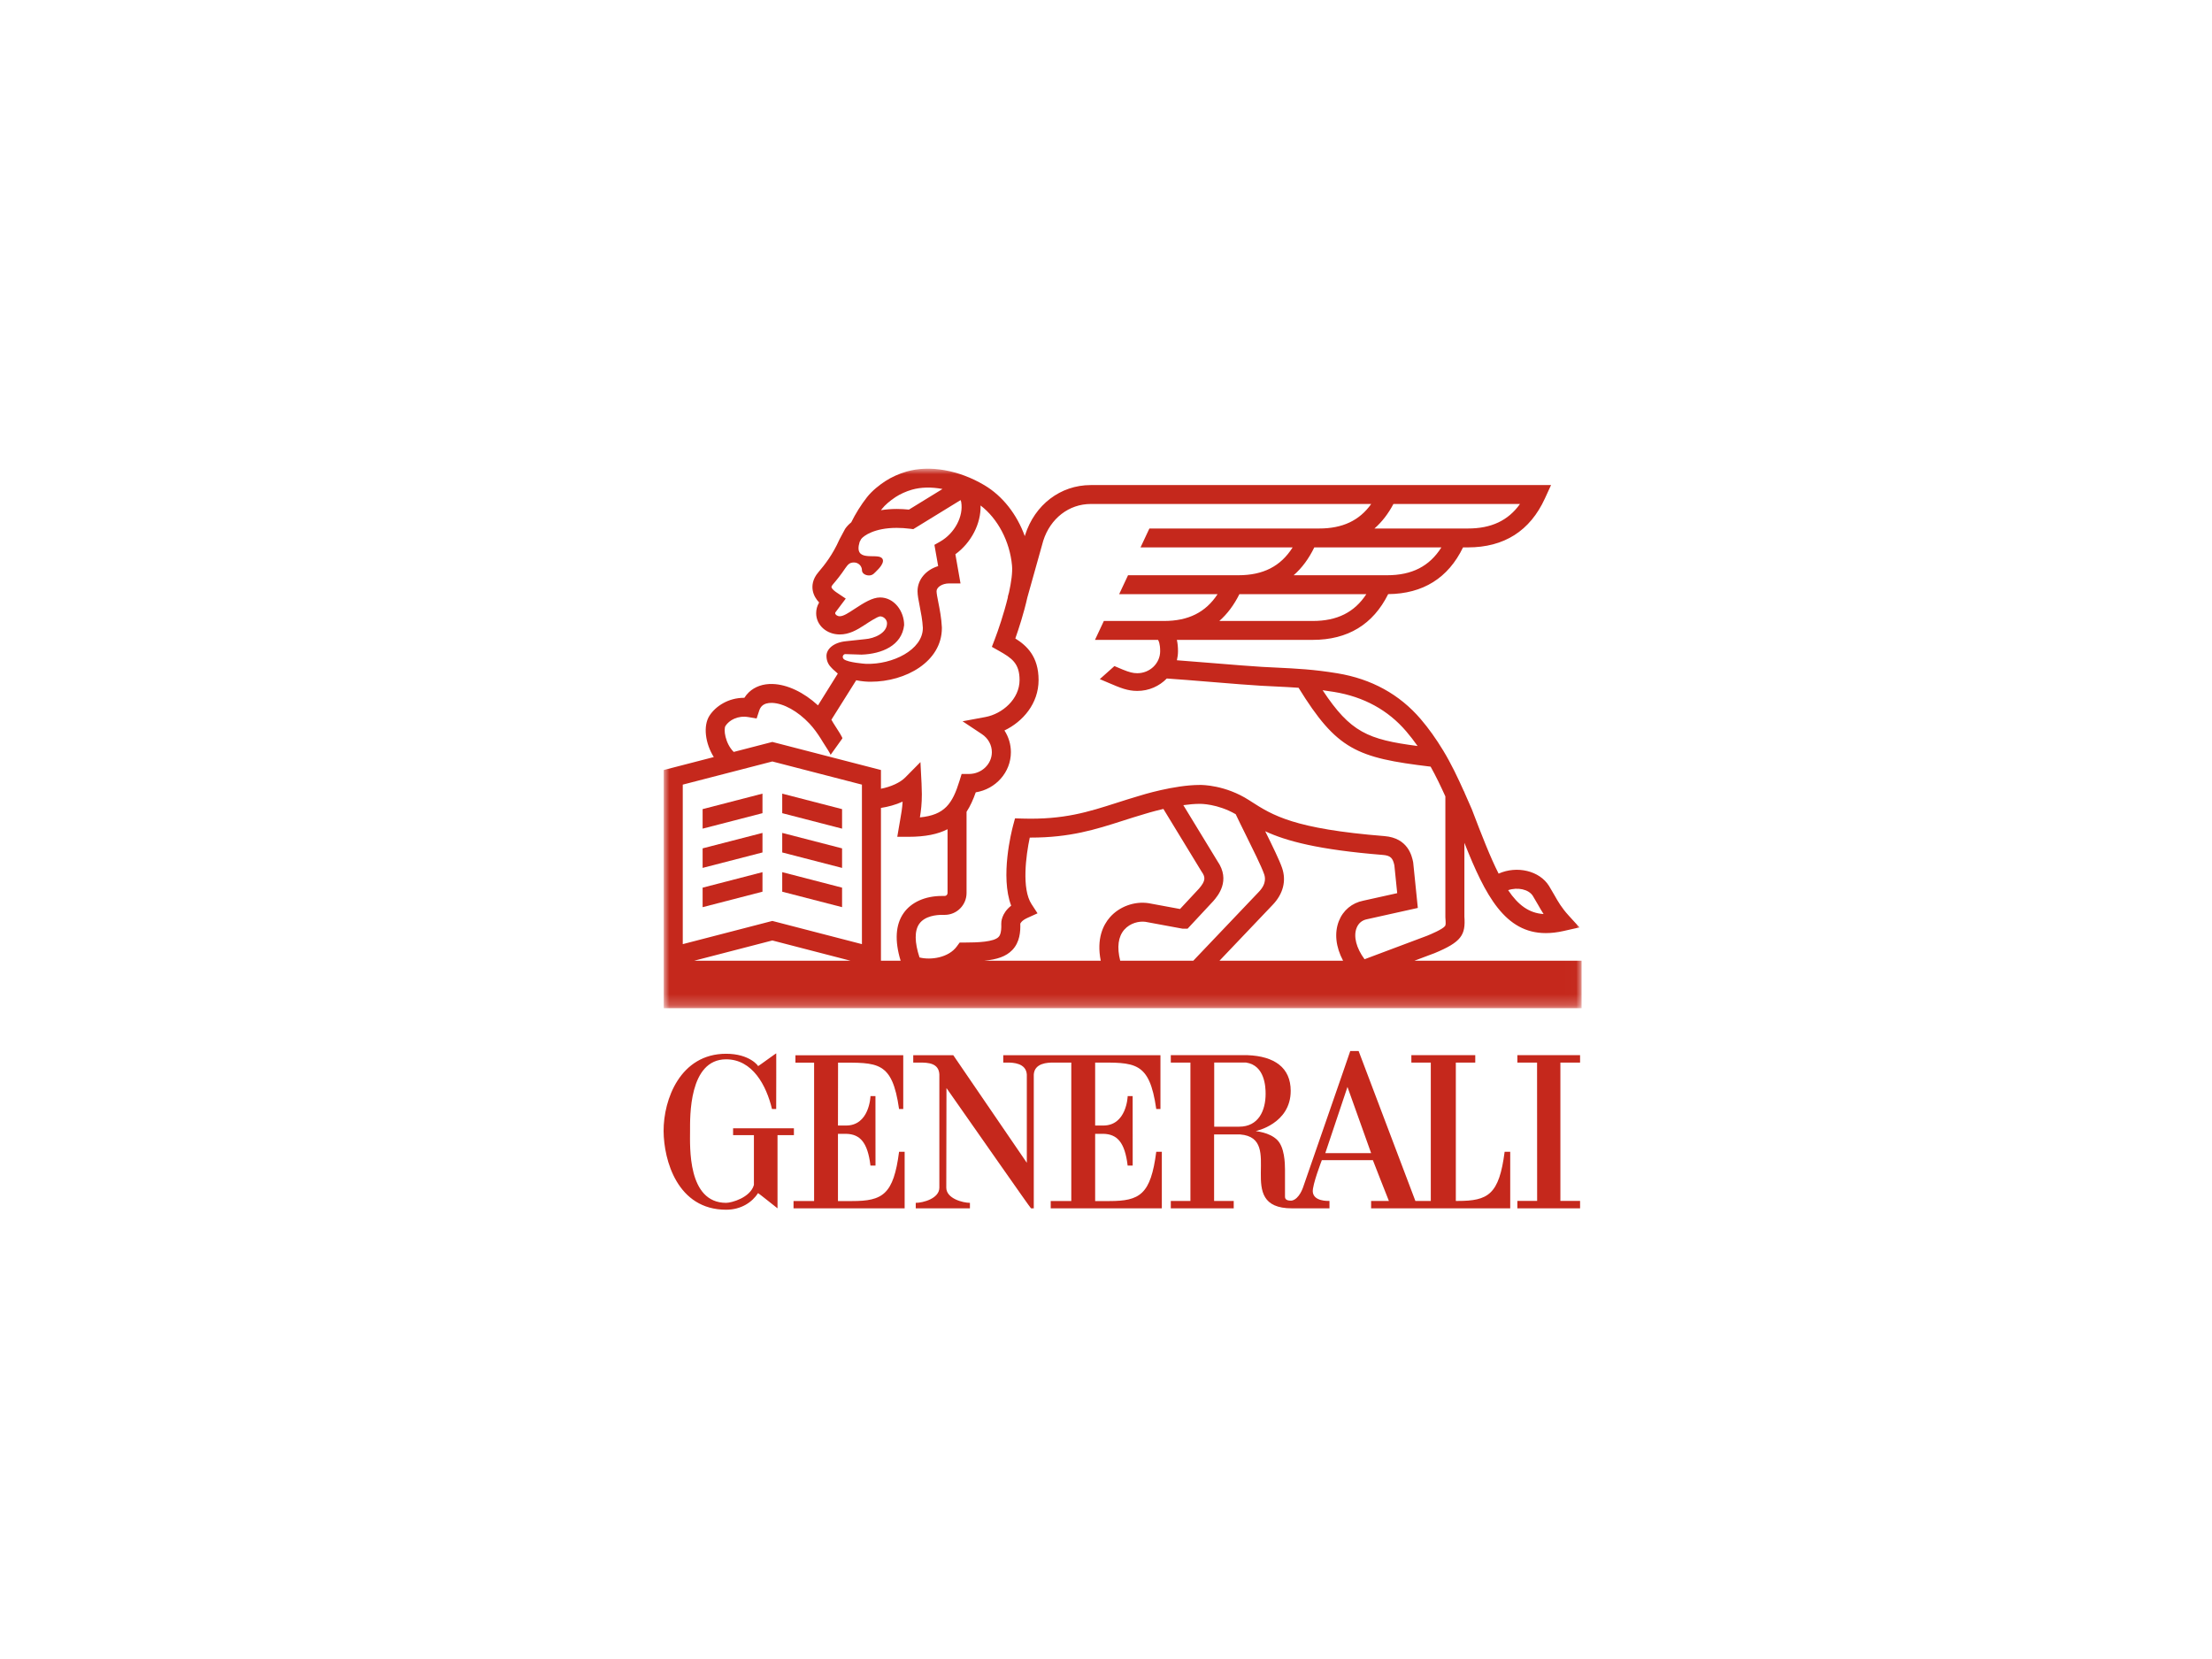 <?xml version="1.0" encoding="UTF-8"?>
<svg width="200px" height="150px" viewBox="0 0 200 150" version="1.1" xmlns="http://www.w3.org/2000/svg" xmlns:xlink="http://www.w3.org/1999/xlink">
    <title>logo-13-generali</title>
    <defs>
        <polygon id="path-1" points="0 0 82.987 0 82.987 48.778 0 48.778"></polygon>
    </defs>
    <g id="accueil-des-rubriques" stroke="none" stroke-width="1" fill="none" fill-rule="evenodd">
        <g id="portrait" transform="translate(-675, -2886)">
            <g id="JUSQUE-LÀ" transform="translate(0, 747)">
                <g id="REF-CLIENTS" transform="translate(275.5, 1649)">
                    <g id="ligne-3" transform="translate(0.5, 490)">
                        <g id="logo-13-generali" transform="translate(399, 0)">
                            <rect id="Rectangle" fill="#FFFFFF" x="0" y="0" width="200" height="150"></rect>
                            <g id="Group-18" transform="translate(60, 42.378)">
                                <path d="M15.765,59.388 L15.774,53.703 C19.353,53.703 20.667,53.524 21.29,57.894 L21.668,57.894 L21.668,53.03 L11.92,53.034 L11.92,53.703 L13.608,53.703 L13.608,66.216 L11.748,66.216 L11.748,66.875 L21.794,66.875 L21.794,61.762 L21.29,61.762 C20.79,65.628 19.806,66.217 17.044,66.217 L15.765,66.217 L15.765,60.138 L16.507,60.138 C17.745,60.168 18.45,60.887 18.703,63.009 L19.159,63.009 L19.155,56.724 C19.147,56.736 18.706,56.724 18.706,56.724 C18.706,56.755 18.618,59.427 16.452,59.388 L15.765,59.388 Z" id="Fill-1" fill="#C5281C"></path>
                                <path d="M11.782,59.638 L6.283,59.638 L6.283,60.259 L8.166,60.259 L8.166,64.758 C7.848,65.901 6.157,66.378 5.653,66.378 C2.14,66.378 2.392,61.261 2.392,59.891 C2.392,58.638 2.266,53.401 5.653,53.401 C8.04,53.401 9.295,55.767 9.799,57.893 L10.18,57.893 C10.18,57.018 10.194,52.852 10.185,52.862 C10.194,52.829 8.549,54.037 8.543,54.018 C8.581,54.01 7.791,52.899 5.653,52.899 C1.508,52.899 -0.012,57.018 0,59.891 C0.019,62.521 1.237,67 5.653,67 C7.042,67 8.02,66.297 8.543,65.498 C8.549,65.481 10.294,66.87 10.3,66.875 L10.3,60.259 L11.782,60.259 L11.782,59.638 Z" id="Fill-3" fill="#C5281C"></path>
                                <path d="M59.828,61.881 L61.833,55.898 L63.971,61.881 L59.828,61.881 Z M52.04,59.492 L49.784,59.492 L49.784,53.694 L52.669,53.694 C54.362,53.95 54.432,55.898 54.432,56.518 C54.432,58.018 53.802,59.492 52.04,59.492 L52.04,59.492 Z M76.043,61.762 C75.543,65.628 74.558,66.207 71.798,66.207 L71.63,66.207 L71.63,53.697 L73.387,53.697 L73.387,53.023 L67.61,53.023 L67.61,53.697 L69.367,53.697 L69.367,66.207 L67.973,66.207 L62.841,52.65 L62.085,52.65 C62.103,52.642 57.822,64.951 57.814,64.987 C57.822,64.951 57.49,66.043 56.786,66.178 C56.137,66.21 56.184,65.873 56.184,65.754 L56.184,63.383 C56.184,62.762 56.137,61.348 55.487,60.698 C54.76,59.968 53.516,59.915 53.545,59.887 C53.545,59.887 56.7,59.238 56.7,56.252 C56.7,54.159 55.238,53.118 52.795,53.026 L45.859,53.026 L45.859,53.699 L47.633,53.699 L47.633,66.21 L45.859,66.21 L45.859,66.875 L51.548,66.875 L51.548,66.21 L49.774,66.21 L49.774,60.195 L52.14,60.195 C56.245,60.531 51.436,66.881 56.815,66.875 L60.206,66.875 L60.206,66.207 C60.017,66.207 58.774,66.243 58.697,65.382 C58.646,64.758 59.515,62.52 59.515,62.52 L64.131,62.52 C64.128,62.512 65.567,66.21 65.58,66.21 L63.971,66.21 L63.971,66.875 L76.548,66.875 L76.548,61.762 L76.043,61.762 Z" id="Fill-5" fill="#C5281C"></path>
                                <path d="M39.019,53.695 C42.599,53.695 43.921,53.524 44.544,57.894 L44.923,57.894 L44.923,53.03 L30.71,53.03 L30.71,53.695 L31.081,53.695 C31.582,53.695 32.773,53.731 32.841,54.775 L32.841,54.775 L32.841,62.757 L26.192,53.03 L22.572,53.03 L22.572,53.695 L23.173,53.695 C23.886,53.695 24.888,53.726 24.933,54.775 L24.933,65.002 C24.933,65.999 23.432,66.378 22.805,66.378 L22.798,66.378 L22.798,66.875 L27.697,66.875 L27.697,66.378 C27.07,66.378 25.559,65.999 25.559,65.002 L25.576,55.999 C28.208,59.744 33.176,66.881 33.222,66.875 L33.47,66.875 L33.47,54.775 C33.539,53.731 34.729,53.695 35.231,53.695 L36.862,53.695 L36.862,66.216 L35.002,66.216 L35.002,66.875 L45.048,66.875 L45.048,61.762 L44.544,61.762 C44.044,65.628 43.06,66.217 40.298,66.217 L39.019,66.217 L39.019,60.137 L39.76,60.137 C40.999,60.168 41.704,60.887 41.957,63.009 L42.413,63.009 L42.41,56.724 C42.401,56.736 41.961,56.724 41.961,56.724 C41.961,56.755 41.872,59.427 39.706,59.388 L39.019,59.388 L39.019,53.695 Z" id="Fill-7" fill="#C5281C"></path>
                                <polygon id="Fill-9" fill="#C5281C" points="82.864 53.697 82.864 53.022 77.194 53.022 77.194 53.697 78.975 53.697 78.982 66.201 77.194 66.201 77.194 66.875 82.864 66.875 82.864 66.201 81.084 66.201 81.084 53.697"></polygon>
                                <g id="Group-13" transform="translate(0.013, 0)">
                                    <mask id="mask-2" fill="white">
                                        <use xlink:href="#path-1"></use>
                                    </mask>
                                    <g id="Clip-12"></g>
                                    <path d="M62.644,41.525 C62.812,41.094 63.14,40.821 63.593,40.734 L68.181,39.714 L67.766,35.641 L67.753,35.552 C67.64,35.018 67.298,33.393 65.167,33.219 C56.966,32.56 55.064,31.349 53.071,30.067 C53.068,30.061 53.065,30.054 53.063,30.048 L53.051,30.054 L52.922,29.971 C50.792,28.599 48.678,28.588 48.469,28.594 C46.147,28.595 43.207,29.51 42.968,29.586 C42.258,29.794 41.595,30.006 40.953,30.211 C38.386,31.033 36.166,31.746 32.441,31.634 L31.76,31.614 L31.585,32.269 C31.451,32.773 30.408,36.875 31.414,39.509 C30.512,40.217 30.513,41.035 30.518,41.145 C30.555,42.046 30.341,42.268 30.27,42.341 C29.84,42.785 28.412,42.843 27.209,42.843 L27.194,42.843 L26.755,42.843 L26.497,43.196 C25.756,44.213 24.154,44.45 23.127,44.191 C22.676,42.825 22.664,41.78 23.099,41.156 C23.613,40.421 24.702,40.341 25.146,40.341 L25.404,40.341 C26.493,40.341 27.379,39.454 27.379,38.364 L27.379,31.022 C27.712,30.512 27.978,29.923 28.21,29.261 C30.009,28.975 31.388,27.455 31.388,25.627 C31.388,24.925 31.18,24.248 30.805,23.668 C32.469,22.871 33.891,21.242 33.891,19.107 C33.891,16.972 32.813,15.992 31.788,15.351 C32.077,14.531 32.553,13.091 32.877,11.639 L34.316,6.504 C34.961,4.49 36.643,3.19 38.606,3.19 L63.967,3.19 C62.894,4.694 61.37,5.407 59.257,5.407 L43.91,5.407 L43.109,7.115 L56.862,7.115 C55.782,8.826 54.199,9.633 51.953,9.633 L41.98,9.633 L41.178,11.342 L50.077,11.342 C48.999,12.989 47.434,13.768 45.229,13.768 L39.792,13.768 L38.991,15.477 L44.689,15.477 C44.741,15.548 44.884,15.806 44.884,16.5 C44.884,17.597 43.957,18.491 42.817,18.491 C42.425,18.491 42.091,18.401 41.504,18.164 C41.253,18.057 41.001,17.951 40.749,17.845 L39.426,19.026 C39.674,19.131 39.921,19.235 40.168,19.34 L40.168,19.341 C41.314,19.835 41.951,20.092 42.817,20.092 C43.867,20.092 44.812,19.66 45.483,18.969 C46.46,19.032 48.036,19.162 49.56,19.286 C51.384,19.435 53.105,19.576 53.995,19.623 C54.441,19.647 54.858,19.668 55.258,19.687 C56.014,19.724 56.706,19.758 57.398,19.808 C60.859,25.404 62.633,26.139 69.338,26.939 C69.821,27.801 70.256,28.713 70.671,29.629 L70.671,40.526 L70.673,40.588 C70.71,41.089 70.71,41.259 70.642,41.35 C70.409,41.653 69.374,42.083 69.014,42.231 L63.364,44.352 C62.615,43.341 62.346,42.287 62.644,41.525 L62.644,41.525 Z M61.421,44.484 L50.25,44.484 L55.038,39.454 C56.004,38.459 56.312,37.263 55.905,36.089 C55.673,35.411 55.041,34.113 54.382,32.781 C56.283,33.661 59.164,34.451 65.027,34.922 C65.733,34.98 65.92,35.219 66.06,35.858 L66.317,38.378 L63.252,39.058 C62.227,39.26 61.42,39.932 61.04,40.906 C60.621,41.979 60.763,43.243 61.421,44.484 L61.421,44.484 Z M41.272,44.484 C40.963,43.275 41.088,42.308 41.642,41.678 C42.173,41.073 42.987,40.889 43.562,40.971 L46.828,41.575 L46.91,41.589 L47.365,41.589 L49.672,39.112 L49.693,39.089 C50.088,38.632 51.287,37.247 50.063,35.481 L46.979,30.421 C47.489,30.349 48.002,30.303 48.476,30.303 L48.496,30.302 C48.512,30.305 50.058,30.281 51.715,31.241 C51.939,31.72 52.252,32.351 52.599,33.052 C53.247,34.359 54.053,35.985 54.277,36.642 C54.349,36.849 54.567,37.476 53.794,38.273 L47.882,44.484 L41.272,44.484 Z M40.346,40.553 C39.724,41.263 39.119,42.5 39.511,44.484 L28.994,44.484 C30.123,44.374 30.945,44.11 31.511,43.523 C32.2,42.811 32.261,41.835 32.238,41.139 C32.261,41.078 32.375,40.844 32.89,40.611 L33.796,40.2 L33.253,39.367 C32.354,37.992 32.746,34.987 33.094,33.354 L33.176,33.354 C36.742,33.354 39.049,32.617 41.481,31.838 C42.115,31.634 42.771,31.425 43.462,31.224 L43.482,31.217 C43.497,31.213 44.208,30.988 45.176,30.763 L48.605,36.389 L48.636,36.436 C48.978,36.922 49.02,37.242 48.399,37.964 L46.68,39.81 L43.863,39.289 L43.837,39.284 C42.565,39.089 41.194,39.588 40.346,40.553 L40.346,40.553 Z M21.686,40.183 C20.955,41.229 20.867,42.674 21.417,44.484 L19.639,44.484 L19.639,30.671 C20.276,30.574 20.961,30.393 21.598,30.103 C21.563,30.705 21.479,31.181 21.366,31.818 C21.34,31.966 21.313,32.121 21.285,32.285 L21.115,33.282 L22.132,33.282 C23.654,33.282 24.788,33.045 25.66,32.596 L25.66,38.364 C25.66,38.512 25.545,38.631 25.404,38.631 L25.146,38.631 C23.635,38.631 22.374,39.196 21.686,40.183 L21.686,40.183 Z M17.919,42.987 L9.819,40.889 L1.72,42.987 L1.72,28.565 L9.819,26.471 L17.919,28.565 L17.919,42.987 Z M2.76,44.484 L9.819,42.655 L16.878,44.484 L2.76,44.484 Z M5.584,23.252 C5.922,22.737 6.696,22.292 7.664,22.46 L8.397,22.586 L8.628,21.883 C8.69,21.695 8.773,21.556 8.887,21.448 C9.094,21.254 9.401,21.163 9.793,21.174 C10.828,21.207 12.124,21.925 13.177,23.049 C13.56,23.458 13.899,23.932 14.202,24.411 C14.26,24.513 14.327,24.621 14.389,24.716 C14.473,24.85 14.545,24.959 14.56,24.985 C14.597,25.051 15.117,25.829 15.082,25.879 C15.438,25.382 15.793,24.884 16.149,24.388 C16.159,24.374 16.143,24.328 16.113,24.263 C16.033,24.092 15.845,23.796 15.731,23.621 C15.705,23.579 15.677,23.536 15.65,23.494 C15.649,23.491 15.646,23.486 15.644,23.483 C15.634,23.466 15.585,23.391 15.523,23.294 C15.404,23.11 15.234,22.842 15.159,22.695 L17.401,19.128 C17.959,19.243 18.436,19.261 18.663,19.261 L18.718,19.261 C21.878,19.261 25.147,17.447 25.147,14.408 L25.146,14.335 C25.107,13.507 24.952,12.718 24.827,12.084 C24.744,11.665 24.666,11.272 24.666,11.075 C24.666,10.741 25.136,10.372 25.809,10.372 L26.832,10.372 L26.369,7.735 C27.808,6.682 28.691,4.966 28.646,3.325 C30.195,4.508 31.288,6.56 31.488,8.743 C31.547,9.377 31.421,10.263 31.215,11.196 L31.105,11.586 L31.124,11.592 C30.757,13.113 30.217,14.679 29.931,15.421 L29.667,16.107 L30.311,16.47 C31.464,17.12 32.172,17.595 32.172,19.107 C32.172,20.84 30.605,22.169 29.09,22.451 L27.019,22.837 L28.77,24.001 C29.333,24.375 29.667,24.982 29.667,25.627 C29.667,26.716 28.738,27.601 27.594,27.601 L26.934,27.601 L26.748,28.205 C26.105,30.29 25.407,31.31 23.161,31.528 C23.265,30.894 23.337,30.285 23.337,29.422 C23.337,29.22 23.319,28.652 23.31,28.47 L23.21,26.527 L21.838,27.915 C21.372,28.386 20.546,28.76 19.639,28.938 L19.639,27.243 L9.819,24.705 L6.326,25.609 C5.547,24.832 5.389,23.549 5.584,23.252 L5.584,23.252 Z M16.188,16.972 C16.213,16.854 16.309,16.76 16.411,16.763 L17.889,16.81 C19.693,16.748 21.528,16.008 21.735,14.14 C21.735,12.874 20.833,11.642 19.559,11.642 C18.879,11.642 18.112,12.111 17.252,12.678 C16.691,13.048 16.248,13.341 15.913,13.341 C15.684,13.341 15.501,13.19 15.501,13.066 C15.501,13.045 15.505,13.024 15.512,13.003 L16.457,11.745 L15.64,11.198 C15.465,11.085 15.195,10.871 15.165,10.712 C15.151,10.636 15.261,10.501 15.295,10.461 C15.633,10.068 16.021,9.589 16.414,8.999 C16.654,8.663 16.795,8.478 17.199,8.478 C17.598,8.478 17.923,8.797 17.923,9.188 C17.923,9.447 18.209,9.651 18.564,9.651 C18.918,9.651 19.078,9.401 19.297,9.188 C19.297,9.188 20.139,8.418 19.693,8.055 C19.184,7.64 17.144,8.487 17.711,6.622 L17.853,6.356 C18.071,6.068 19.047,5.35 21.063,5.35 C21.444,5.35 21.847,5.376 22.26,5.428 L22.561,5.466 L26.84,2.839 C26.878,2.928 26.891,2.992 26.891,2.992 L26.895,3.018 C27.118,4.307 26.302,5.842 24.997,6.588 L24.474,6.885 L24.812,8.807 C23.713,9.142 22.947,10.019 22.947,11.075 C22.947,11.437 23.032,11.868 23.139,12.411 C23.258,13.016 23.393,13.701 23.428,14.396 C23.428,16.396 20.657,17.718 18.312,17.643 L18.252,17.641 C18.155,17.638 16.662,17.52 16.296,17.233 C16.225,17.18 16.168,17.062 16.188,16.972 L16.188,16.972 Z M19.733,3.63 C20.003,3.286 20.442,2.906 20.967,2.56 C21.378,2.29 21.914,2.05 22.435,1.899 C23.265,1.662 24.219,1.646 25.204,1.835 L22.17,3.698 C21.791,3.66 21.42,3.64 21.063,3.64 C20.547,3.64 20.074,3.681 19.641,3.751 C19.672,3.71 19.702,3.668 19.733,3.63 L19.733,3.63 Z M65.975,3.19 L77.418,3.19 C76.345,4.695 74.819,5.407 72.707,5.407 L64.26,5.407 C64.933,4.818 65.506,4.078 65.975,3.19 L65.975,3.19 Z M65.401,9.633 L56.954,9.633 C57.702,8.981 58.324,8.138 58.82,7.115 L70.312,7.115 C69.232,8.826 67.649,9.633 65.401,9.633 L65.401,9.633 Z M58.678,13.768 L50.231,13.768 C50.955,13.135 51.561,12.323 52.049,11.342 L63.527,11.342 C62.449,12.989 60.885,13.768 58.678,13.768 L58.678,13.768 Z M60.621,20.185 C63.296,20.624 65.487,21.824 67.133,23.748 C67.485,24.161 67.825,24.599 68.159,25.073 C63.658,24.486 62.09,23.833 59.573,20.029 C59.909,20.073 60.256,20.124 60.621,20.185 L60.621,20.185 Z M78.583,38.63 C78.747,38.894 78.888,39.144 79.025,39.383 C79.194,39.679 79.357,39.966 79.551,40.266 C78.248,40.185 77.261,39.467 76.348,38.109 C77.19,37.816 78.208,38.023 78.583,38.63 L78.583,38.63 Z M67.879,44.484 L69.635,43.824 L69.661,43.816 C72.153,42.788 72.507,42.146 72.391,40.496 L72.391,33.825 C74.287,38.62 76.079,41.991 79.755,41.989 C80.255,41.989 80.789,41.928 81.363,41.798 L82.797,41.475 L81.811,40.392 C81.182,39.7 80.875,39.164 80.523,38.543 C80.378,38.288 80.228,38.025 80.048,37.733 C79.187,36.343 77.142,35.873 75.485,36.611 C74.733,35.125 73.976,33.188 73.065,30.796 L72.866,30.341 C72.709,29.985 72.552,29.624 72.391,29.264 L72.391,29.204 L72.364,29.204 C71.799,27.942 71.198,26.674 70.478,25.486 C69.824,24.408 69.158,23.478 68.444,22.642 C66.526,20.4 63.99,19.006 60.901,18.498 C58.767,18.147 57.255,18.073 55.341,17.98 C54.945,17.962 54.53,17.94 54.089,17.917 C53.223,17.869 51.433,17.724 49.702,17.582 C48.534,17.487 47.338,17.39 46.397,17.32 C46.46,17.057 46.497,16.783 46.497,16.5 C46.497,16.118 46.462,15.779 46.395,15.477 L58.678,15.477 C61.845,15.477 64.136,14.083 65.5,11.34 C68.649,11.311 70.924,9.889 72.269,7.115 L72.707,7.115 C75.985,7.115 78.328,5.626 79.672,2.689 L80.226,1.48 L38.606,1.48 C35.872,1.48 33.543,3.257 32.672,6.004 L32.645,6.099 C31.937,4.135 30.642,2.467 28.982,1.485 C26.675,0.118 24.049,-0.341 21.958,0.257 C21.266,0.457 20.578,0.767 20.019,1.134 C19.539,1.45 18.866,1.956 18.376,2.579 C17.844,3.257 17.33,4.08 16.953,4.849 C16.714,5.045 16.528,5.246 16.399,5.441 L15.9,6.371 L15.874,6.424 C15.279,7.765 14.553,8.693 13.989,9.35 C13.427,10.002 13.399,10.619 13.474,11.023 C13.557,11.465 13.795,11.826 14.05,12.098 L14.035,12.124 C13.868,12.408 13.781,12.735 13.781,13.066 C13.781,14.159 14.737,14.987 15.913,14.987 C16.767,14.987 17.465,14.589 18.204,14.102 C18.504,13.905 19.299,13.379 19.559,13.351 C19.889,13.351 20.188,13.649 20.188,13.976 C20.188,14.871 19.028,15.354 18.196,15.414 L16.506,15.595 C15.29,15.708 14.713,16.35 14.713,16.924 C14.713,17.5 14.991,17.825 15.184,18.017 L15.31,18.145 L15.739,18.525 L13.946,21.399 C12.668,20.221 11.173,19.507 9.847,19.466 C8.99,19.438 8.249,19.696 7.703,20.208 C7.546,20.357 7.407,20.528 7.289,20.715 L7.257,20.715 C5.841,20.715 4.702,21.469 4.144,22.318 C3.537,23.244 3.755,24.848 4.525,26.073 L0,27.243 L0,48.778 L82.987,48.778 L82.987,44.484 L67.879,44.484 Z" id="Fill-11" fill="#C5281C" mask="url(#mask-2)"></path>
                                </g>
                                <polygon id="Fill-14" fill="#C5281C" points="16.137 30.78 10.726 29.381 10.726 31.146 16.137 32.545"></polygon>
                                <polygon id="Fill-16" fill="#C5281C" points="3.528 32.545 8.94 31.146 8.94 29.379 3.528 30.779"></polygon>
                                <polygon id="Fill-18" fill="#C5281C" points="3.528 36.094 8.94 34.697 8.94 32.93 3.528 34.327"></polygon>
                                <polygon id="Fill-20" fill="#C5281C" points="16.137 34.328 10.726 32.93 10.726 34.697 16.137 36.095"></polygon>
                                <polygon id="Fill-22" fill="#C5281C" points="16.137 37.88 10.726 36.479 10.726 38.246 16.137 39.644"></polygon>
                                <polygon id="Fill-24" fill="#C5281C" points="3.528 39.645 8.94 38.245 8.94 36.479 3.528 37.88"></polygon>
                            </g>
                        </g>
                    </g>
                </g>
            </g>
        </g>
    </g>
</svg>